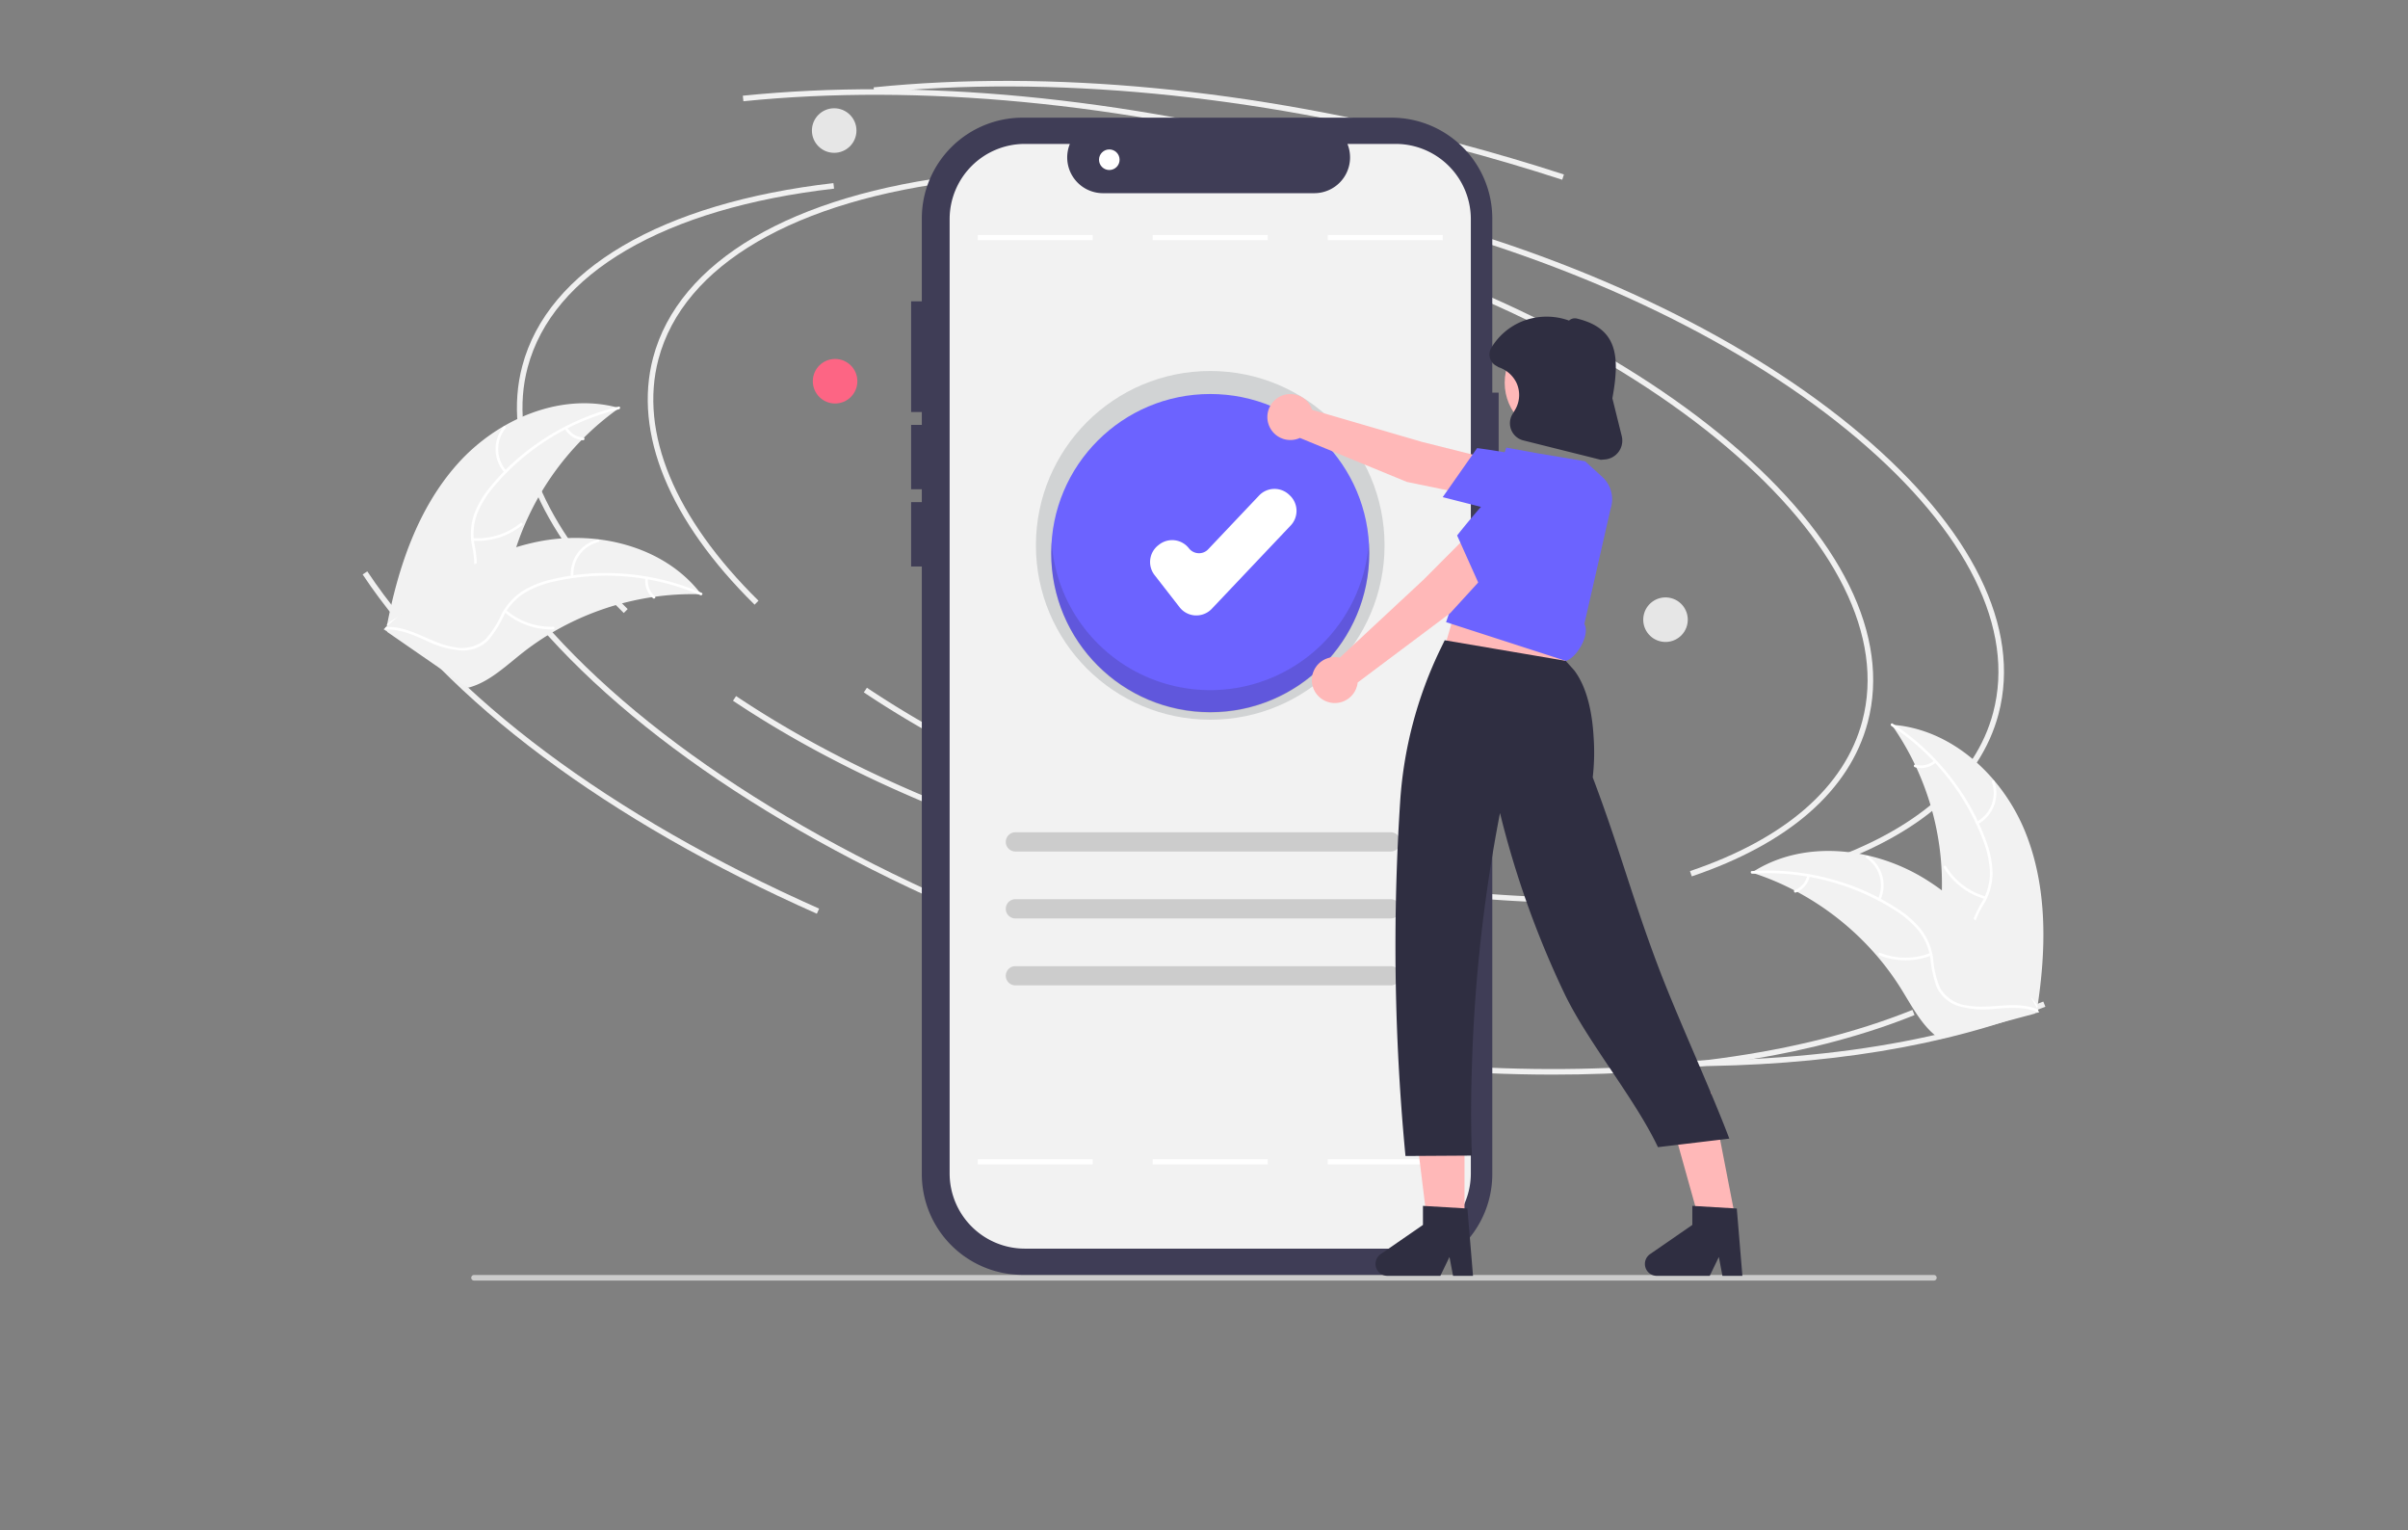 <svg xmlns="http://www.w3.org/2000/svg" xmlns:xlink="http://www.w3.org/1999/xlink" width="414" height="263" viewBox="0 0 414 263">
  <rect x="0" y="0" width="414" height="263" fill="#808080" stroke="none"/>
  <defs>
    <clipPath id="clip-path">
      <rect id="Rectangle_2117" data-name="Rectangle 2117" width="414" height="263" transform="translate(1059 1013)" fill="#c23636" opacity="0.17"/>
    </clipPath>
  </defs>
  <g id="Mask_Group_312" data-name="Mask Group 312" transform="translate(-1059 -1013)" clip-path="url(#clip-path)">
    <g id="undraw_accept_terms_re_lj38" transform="translate(1121.348 1026.901)">
      <path id="Path_2960" data-name="Path 2960" d="M272.937,716.569h250.94a.48.48,0,1,0,0-.959H272.937a.48.48,0,1,0,0,.959Z" transform="translate(-253.762 -510.37)" fill="#ccc"/>
      <path id="Path_5013" data-name="Path 5013" d="M369.675,297.749C355,283.3,348.8,268.23,352.221,255.31c4.389-16.58,23.89-28.044,53.5-31.452l.109.951c-29.2,3.36-48.4,14.567-52.685,30.746-3.329,12.574,2.78,27.317,17.2,41.513Z" transform="translate(-302.287 -207.721)" fill="#f0f0f0"/>
      <path id="Path_5014" data-name="Path 5014" d="M570.733,490.146a229.739,229.739,0,0,1-57.991-7.956c-24.449-6.473-46.866-16.242-64.827-28.253l.532-.8c17.875,11.953,40.193,21.677,64.54,28.123,22,5.825,44.17,8.524,64.1,7.812l.035.956Q573.962,490.147,570.733,490.146Z" transform="translate(-361.747 -348.834)" fill="#f0f0f0"/>
      <path id="Path_5015" data-name="Path 5015" d="M762.844,354.1l-.307-.907c16.382-5.539,26.628-14.461,29.63-25.8,3.817-14.418-4.476-31.15-23.35-47.113-18.971-16.044-46.327-29.356-77.03-37.484l.245-.925c30.838,8.164,58.327,21.546,77.4,37.679,19.173,16.215,27.574,33.293,23.658,48.089C790,339.3,779.545,348.45,762.844,354.1Z" transform="translate(-511.838 -218.803)" fill="#f0f0f0"/>
      <path id="Path_5016" data-name="Path 5016" d="M360.426,456.235c-35.991-15.962-63.724-36.671-78.092-58.313l.8-.53c14.268,21.492,41.856,42.078,77.682,57.968Z" transform="translate(-259.841 -314.524)" fill="#f0f0f0"/>
      <path id="Path_5017" data-name="Path 5017" d="M796.338,604.52q-5.568,0-11.327-.249l.041-.956c28.65,1.24,53.928-2.188,73.107-9.917l.358.888C841.787,601.028,820.463,604.52,796.338,604.52Z" transform="translate(-569.212 -435.155)" fill="#f0f0f0"/>
      <path id="Path_5018" data-name="Path 5018" d="M570.7,198.89c-5.949-1.937-12.067-3.74-18.186-5.36-35.211-9.321-69.823-12.631-100.1-9.569l-.1-.952c30.387-3.072,65.118.246,100.439,9.6,6.136,1.625,12.272,3.433,18.237,5.375Z" transform="translate(-364.46 -181.896)" fill="#f0f0f0"/>
      <path id="Path_5019" data-name="Path 5019" d="M311.183,301.482c-14.676-14.447-20.874-29.52-17.454-42.44,4.389-16.58,23.89-28.044,53.5-31.452l.109.951c-29.2,3.36-48.4,14.567-52.685,30.746-3.329,12.574,2.78,27.317,17.2,41.513Z" transform="translate(-266.288 -210.019)" fill="#f0f0f0"/>
      <path id="Path_5020" data-name="Path 5020" d="M512.24,493.879a229.74,229.74,0,0,1-57.991-7.956c-24.449-6.473-46.866-16.242-64.827-28.253l.532-.8c17.875,11.953,40.193,21.678,64.54,28.123,22,5.825,44.17,8.524,64.1,7.812l.035.956Q515.47,493.88,512.24,493.879Z" transform="translate(-325.748 -351.132)" fill="#f0f0f0"/>
      <path id="Path_5021" data-name="Path 5021" d="M704.352,357.83l-.307-.907c16.381-5.539,26.628-14.461,29.63-25.8,3.817-14.418-4.475-31.15-23.35-47.113C691.355,267.963,664,254.651,633.3,246.523l.245-.925c30.838,8.164,58.327,21.545,77.4,37.679,19.173,16.215,27.575,33.293,23.658,48.089C731.512,343.032,721.052,352.183,704.352,357.83Z" transform="translate(-475.839 -221.101)" fill="#f0f0f0"/>
      <path id="Path_5022" data-name="Path 5022" d="M301.934,459.969c-35.991-15.962-63.724-36.671-78.092-58.313l.8-.53c14.268,21.492,41.856,42.078,77.682,57.968Z" transform="translate(-223.842 -316.822)" fill="#f0f0f0"/>
      <path id="Path_5023" data-name="Path 5023" d="M737.846,608.254q-5.568,0-11.327-.249l.041-.956c28.65,1.24,53.928-2.188,73.107-9.917l.358.888C783.294,604.761,761.971,608.254,737.846,608.254Z" transform="translate(-533.213 -437.453)" fill="#f0f0f0"/>
      <path id="Path_5024" data-name="Path 5024" d="M512.212,202.624c-5.949-1.937-12.067-3.74-18.186-5.36-35.211-9.322-69.824-12.631-100.1-9.569l-.1-.952c30.387-3.072,65.118.246,100.439,9.6,6.136,1.625,12.272,3.433,18.237,5.375Z" transform="translate(-328.462 -184.194)" fill="#f0f0f0"/>
      <path id="Path_5025" data-name="Path 5025" d="M246.75,336.4c6.878-7.712,17.85-12.412,27.793-9.6a47.611,47.611,0,0,0-18.579,26.9c-1.074,4.2-1.832,8.98-5.324,11.547a10.643,10.643,0,0,1-7.723,1.615,31.61,31.61,0,0,1-7.691-2.433l-.671.058C236.484,354.329,239.871,344.109,246.75,336.4Z" transform="translate(-230.435 -270.57)" fill="#f2f2f2"/>
      <path id="Path_5026" data-name="Path 5026" d="M274.612,327.938A40.7,40.7,0,0,0,253.27,341.03a17.523,17.523,0,0,0-2.955,4.628,10.051,10.051,0,0,0-.593,5.256,20.8,20.8,0,0,1,.46,5.014,6.154,6.154,0,0,1-2.609,4.3,15.989,15.989,0,0,1-5.919,2.334c-2.3.541-4.7,1.067-6.578,2.6-.227.185-.5-.178-.275-.363,3.264-2.661,7.8-2.32,11.413-4.253a6.233,6.233,0,0,0,3.455-4.26,16.141,16.141,0,0,0-.37-5.1,10.726,10.726,0,0,1,.389-5.161,16.2,16.2,0,0,1,2.766-4.724,39.48,39.48,0,0,1,9.192-8.232,41.416,41.416,0,0,1,12.911-5.586c.284-.069.336.384.054.452Z" transform="translate(-230.535 -271.495)" fill="#fff"/>
      <path id="Path_5027" data-name="Path 5027" d="M284.823,344.219a6.106,6.106,0,0,1-.188-7.9c.185-.227.547.05.361.277a5.654,5.654,0,0,0,.19,7.352C285.382,344.162,285.018,344.436,284.823,344.219Z" transform="translate(-260.42 -276.881)" fill="#fff"/>
      <path id="Path_5028" data-name="Path 5028" d="M272.749,382.049a11.768,11.768,0,0,0,8.176-2.589c.228-.185.5.179.275.363a12.24,12.24,0,0,1-8.513,2.677C272.393,382.48,272.457,382.029,272.749,382.049Z" transform="translate(-253.786 -303.456)" fill="#fff"/>
      <path id="Path_5029" data-name="Path 5029" d="M314.645,336.705a3.456,3.456,0,0,0,2.789,1.725c.293.017.228.468-.063.451a3.873,3.873,0,0,1-3.09-1.9.235.235,0,0,1,.044-.319.229.229,0,0,1,.319.044Z" transform="translate(-279.476 -277.118)" fill="#fff"/>
      <path id="Path_5030" data-name="Path 5030" d="M287.838,395.856c-.183-.005-.367-.01-.552-.012a45.519,45.519,0,0,0-7.37.43c-.189.023-.381.05-.569.079a47.982,47.982,0,0,0-16.682,5.812,46.6,46.6,0,0,0-5.854,3.982c-2.551,2.036-5.155,4.446-8.142,5.489a7.992,7.992,0,0,1-.949.279l-13.861-9.577c-.021-.038-.043-.072-.064-.11l-.571-.357c.09-.083.185-.166.275-.249.052-.048.107-.094.159-.142.036-.031.071-.063.1-.093l.033-.028c.03-.03.062-.055.09-.083q.8-.7,1.6-1.4s0,0,.007,0a68.512,68.512,0,0,1,13.348-9.176c.144-.073.29-.15.441-.219a44.46,44.46,0,0,1,6.729-2.714,39.3,39.3,0,0,1,3.856-.976,32.686,32.686,0,0,1,10.212-.391c6.785.81,13.235,3.781,17.441,9.055C287.628,395.585,287.733,395.718,287.838,395.856Z" transform="translate(-229.616 -307.613)" fill="#f2f2f2"/>
      <path id="Path_5031" data-name="Path 5031" d="M288.1,405.668a40.7,40.7,0,0,0-24.923-2.4,17.523,17.523,0,0,0-5.146,1.916,10.05,10.05,0,0,0-3.638,3.84,20.808,20.808,0,0,1-2.652,4.281,6.155,6.155,0,0,1-4.674,1.866,15.992,15.992,0,0,1-6.132-1.7c-2.164-.954-4.4-1.978-6.815-1.887-.293.011-.293-.444,0-.456,4.209-.159,7.626,2.845,11.673,3.476a6.232,6.232,0,0,0,5.323-1.321,16.14,16.14,0,0,0,2.775-4.295,10.726,10.726,0,0,1,3.418-3.887A16.2,16.2,0,0,1,262.367,403a39.482,39.482,0,0,1,12.3-1.038,41.417,41.417,0,0,1,13.672,3.313C288.6,405.391,288.371,405.784,288.1,405.668Z" transform="translate(-230.035 -317.271)" fill="#fff"/>
      <path id="Path_5032" data-name="Path 5032" d="M316.908,393.292a6.105,6.105,0,0,1,4.608-6.424c.285-.07.407.369.122.439a5.654,5.654,0,0,0-4.275,5.984C317.389,393.583,316.933,393.582,316.908,393.292Z" transform="translate(-281.106 -308.041)" fill="#fff"/>
      <path id="Path_5033" data-name="Path 5033" d="M287.389,418.344a11.768,11.768,0,0,0,8.087,2.855c.293-.01.293.445,0,.455a12.24,12.24,0,0,1-8.409-2.989C286.846,418.474,287.169,418.152,287.389,418.344Z" transform="translate(-262.708 -327.382)" fill="#fff"/>
      <path id="Path_5034" data-name="Path 5034" d="M350.658,403.984a3.456,3.456,0,0,0,1.188,3.056c.224.19-.1.511-.322.322a3.872,3.872,0,0,1-1.322-3.378.235.235,0,0,1,.227-.228.229.229,0,0,1,.228.227Z" transform="translate(-301.595 -318.44)" fill="#fff"/>
      <path id="Path_5035" data-name="Path 5035" d="M930.393,488.053c-3.886-9.575-12.64-17.69-22.951-18.381a47.612,47.612,0,0,1,8.459,31.575c-.4,4.315-1.293,9.074,1.133,12.665a10.643,10.643,0,0,0,6.731,4.117,31.6,31.6,0,0,0,8.061.294l.612.28C934.035,508.392,934.279,497.628,930.393,488.053Z" transform="translate(-644.563 -359.007)" fill="#f2f2f2"/>
      <path id="Path_5036" data-name="Path 5036" d="M907.153,469.512a40.7,40.7,0,0,1,15.7,19.5,17.524,17.524,0,0,1,1.228,5.352,10.051,10.051,0,0,1-1.208,5.15,20.806,20.806,0,0,0-2.119,4.568,6.155,6.155,0,0,0,1.01,4.931,15.99,15.99,0,0,0,4.79,4.188c1.986,1.283,4.069,2.585,5.322,4.657.152.251.532,0,.381-.25-2.18-3.6-6.568-4.807-9.32-7.841a6.232,6.232,0,0,1-1.823-5.173,16.135,16.135,0,0,1,2.063-4.679,10.725,10.725,0,0,0,1.369-4.992,16.2,16.2,0,0,0-1.017-5.379,39.484,39.484,0,0,0-5.891-10.843,41.418,41.418,0,0,0-10.283-9.6c-.245-.16-.446.249-.2.408Z" transform="translate(-644.317 -358.636)" fill="#fff"/>
      <path id="Path_5037" data-name="Path 5037" d="M945.42,502.048a6.105,6.105,0,0,0,2.834-7.381c-.1-.276-.532-.137-.434.14a5.654,5.654,0,0,1-2.65,6.86C944.912,501.807,945.163,502.187,945.42,502.048Z" transform="translate(-667.715 -374.299)" fill="#fff"/>
      <path id="Path_5038" data-name="Path 5038" d="M937.881,537.957a11.768,11.768,0,0,1-6.83-5.186c-.153-.25-.533,0-.381.25a12.24,12.24,0,0,0,7.118,5.382c.283.079.374-.367.093-.446Z" transform="translate(-658.836 -397.778)" fill="#fff"/>
      <path id="Path_5039" data-name="Path 5039" d="M920.848,485.651a3.456,3.456,0,0,1-3.207.687c-.282-.083-.372.364-.093.446a3.873,3.873,0,0,0,3.549-.752.235.235,0,0,0,.066-.315.229.229,0,0,0-.315-.065Z" transform="translate(-650.679 -368.819)" fill="#fff"/>
      <path id="Path_5040" data-name="Path 5040" d="M844.893,529.8c.174.057.349.113.524.174a45.516,45.516,0,0,1,6.8,2.882c.17.086.342.175.509.266A47.983,47.983,0,0,1,866.481,544.2a46.612,46.612,0,0,1,4.175,5.718c1.719,2.775,3.361,5.92,5.824,7.907a7.982,7.982,0,0,0,.8.581l16.273-4.361c.032-.028.065-.053.1-.082l.658-.144c-.057-.108-.118-.219-.175-.327-.033-.063-.069-.125-.1-.187-.023-.042-.046-.083-.065-.122-.008-.014-.015-.028-.022-.038-.018-.039-.04-.073-.057-.108q-.512-.931-1.039-1.858s0,0-.006-.007a68.5,68.5,0,0,0-9.487-13.129c-.111-.117-.223-.239-.342-.354a44.46,44.46,0,0,0-5.426-4.818,39.315,39.315,0,0,0-3.3-2.215,32.684,32.684,0,0,0-9.487-3.8c-6.662-1.518-13.736-.887-19.469,2.667C845.182,529.612,845.039,529.7,844.893,529.8Z" transform="translate(-606.067 -393.725)" fill="#f2f2f2"/>
      <path id="Path_5041" data-name="Path 5041" d="M844.709,535.4a40.694,40.694,0,0,1,24.278,6.12,17.525,17.525,0,0,1,4.2,3.534,10.05,10.05,0,0,1,2.136,4.839,20.8,20.8,0,0,0,1.059,4.923,6.154,6.154,0,0,0,3.775,3.329,15.99,15.99,0,0,0,6.346.46c2.358-.171,4.805-.386,7.053.514.272.109.426-.32.154-.429-3.911-1.565-8.138.116-12.163-.65A6.233,6.233,0,0,1,876.98,555a16.145,16.145,0,0,1-1.17-4.978,10.723,10.723,0,0,0-1.912-4.81,16.2,16.2,0,0,0-4.051-3.682,39.482,39.482,0,0,0-11.232-5.111,41.419,41.419,0,0,0-13.99-1.474c-.292.019-.206.467.084.448Z" transform="translate(-605.791 -399.126)" fill="#fff"/>
      <path id="Path_5042" data-name="Path 5042" d="M898.354,535.785a6.106,6.106,0,0,0-2.181-7.6c-.244-.161-.507.211-.262.373a5.654,5.654,0,0,1,2.015,7.073c-.122.266.307.418.429.154Z" transform="translate(-637.405 -394.995)" fill="#fff"/>
      <path id="Path_5043" data-name="Path 5043" d="M910.464,571.646a11.768,11.768,0,0,1-8.576-.029c-.273-.108-.426.321-.154.429a12.241,12.241,0,0,0,8.924.012c.273-.107.077-.518-.195-.412Z" transform="translate(-640.962 -421.739)" fill="#fff"/>
      <path id="Path_5044" data-name="Path 5044" d="M866.036,536.9a3.456,3.456,0,0,1-2.147,2.479c-.275.1-.078.514.195.412a3.873,3.873,0,0,0,2.381-2.737.235.235,0,0,0-.138-.291A.229.229,0,0,0,866.036,536.9Z" transform="translate(-617.676 -400.288)" fill="#fff"/>
      <circle id="Ellipse_1142" data-name="Ellipse 1142" cx="3.829" cy="3.829" r="3.829" transform="translate(77.398 47.794)" fill="#fd6584"/>
      <circle id="Ellipse_1143" data-name="Ellipse 1143" cx="3.829" cy="3.829" r="3.829" transform="translate(219.605 95.776) rotate(-80.783)" fill="#e6e6e6"/>
      <circle id="Ellipse_1144" data-name="Ellipse 1144" cx="3.829" cy="3.829" r="3.829" transform="translate(77.242 4.708)" fill="#e6e6e6"/>
      <path id="Path_5045" data-name="Path 5045" d="M573.012,245.611h-1.093V215.673a17.327,17.327,0,0,0-17.327-17.327H491.166a17.327,17.327,0,0,0-17.327,17.327h0V379.912a17.327,17.327,0,0,0,17.327,17.327h63.426a17.327,17.327,0,0,0,17.327-17.327V266.921h1.093Z" transform="translate(-377.702 -192.021)" fill="#3f3d56"/>
      <path id="Path_5046" data-name="Path 5046" d="M575.882,223.009v164a12.937,12.937,0,0,1-12.937,12.939H499.211a12.938,12.938,0,0,1-12.938-12.938v-164A12.938,12.938,0,0,1,499.21,210.07h7.735a6.147,6.147,0,0,0,5.691,8.469h36.338a6.15,6.15,0,0,0,5.691-8.469h8.279a12.938,12.938,0,0,1,12.938,12.938h0Z" transform="translate(-385.354 -199.236)" fill="#f2f2f2"/>
      <rect id="Rectangle_2067" data-name="Rectangle 2067" width="19.771" height="0.885" transform="translate(105.748 26.489)" fill="#fff"/>
      <rect id="Rectangle_2068" data-name="Rectangle 2068" width="19.771" height="0.885" transform="translate(135.838 26.489)" fill="#fff"/>
      <path id="Path_5047" data-name="Path 5047" d="M577.593,521.045h-64.45a1.654,1.654,0,1,1,0-3.307h64.45a1.654,1.654,0,1,1,0,3.307Z" transform="translate(-400.874 -388.589)" fill="#ccc"/>
      <path id="Path_5048" data-name="Path 5048" d="M577.593,550.963h-64.45a1.654,1.654,0,1,1,0-3.307h64.45a1.654,1.654,0,1,1,0,3.307Z" transform="translate(-400.874 -407.003)" fill="#ccc"/>
      <path id="Path_5049" data-name="Path 5049" d="M577.593,580.881h-64.45a1.654,1.654,0,1,1,0-3.307h64.45a1.654,1.654,0,1,1,0,3.307Z" transform="translate(-400.874 -425.415)" fill="#ccc"/>
      <rect id="Rectangle_2069" data-name="Rectangle 2069" width="19.771" height="0.885" transform="translate(165.927 26.489)" fill="#fff"/>
      <rect id="Rectangle_2070" data-name="Rectangle 2070" width="19.771" height="0.885" transform="translate(105.748 185.345)" fill="#fff"/>
      <rect id="Rectangle_2071" data-name="Rectangle 2071" width="19.771" height="0.885" transform="translate(135.838 185.345)" fill="#fff"/>
      <rect id="Rectangle_2072" data-name="Rectangle 2072" width="19.771" height="0.885" transform="translate(165.927 185.345)" fill="#fff"/>
      <circle id="Ellipse_1145" data-name="Ellipse 1145" cx="29.97" cy="29.97" r="29.97" transform="translate(115.753 49.863)" fill="#d1d3d4"/>
      <circle id="Ellipse_1146" data-name="Ellipse 1146" cx="27.341" cy="27.341" r="27.341" transform="translate(118.382 53.819)" fill="#6c63ff"/>
      <path id="Path_5050" data-name="Path 5050" d="M583.849,386c-.059,0-.119,0-.178,0a3.642,3.642,0,0,1-2.7-1.4l-4.309-5.54a3.648,3.648,0,0,1,.639-5.115l.154-.12a3.65,3.65,0,0,1,5.116.638,2.186,2.186,0,0,0,1.62.842,2.144,2.144,0,0,0,1.7-.68l8.749-9.236a3.649,3.649,0,0,1,5.152-.139l.142.134a3.649,3.649,0,0,1,.14,5.153l-13.577,14.331A3.639,3.639,0,0,1,583.849,386Z" transform="translate(-440.513 -294.124)" fill="#fff"/>
      <rect id="Rectangle_2073" data-name="Rectangle 2073" width="3.54" height="19.027" transform="translate(94.298 37.889)" fill="#3f3d56"/>
      <rect id="Rectangle_2074" data-name="Rectangle 2074" width="3.54" height="11.062" transform="translate(94.298 59.129)" fill="#3f3d56"/>
      <rect id="Rectangle_2075" data-name="Rectangle 2075" width="3.54" height="11.062" transform="translate(94.298 72.404)" fill="#3f3d56"/>
      <circle id="Ellipse_1147" data-name="Ellipse 1147" cx="1.77" cy="1.77" r="1.77" transform="translate(126.601 11.782)" fill="#fff"/>
      <path id="Path_5051" data-name="Path 5051" d="M559.027,413.522a27.337,27.337,0,0,1-27.266-25.413c-.045.633-.075,1.273-.075,1.921a27.341,27.341,0,1,0,54.683,0c0-.648-.031-1.288-.075-1.925A27.338,27.338,0,0,1,559.027,413.522Z" transform="translate(-413.303 -308.807)" fill="#231f20" opacity="0.16"/>
      <path id="Path_5052" data-name="Path 5052" d="M479.182,237.266l21.682.885,2.655-14.6L484.934,217.8Z" transform="translate(-294.912 -134.042)" fill="#ffb8b8"/>
      <path id="Path_5053" data-name="Path 5053" d="M665.248,339.644l.21-6.9-10.508-2.634-18.919-5.52a3.95,3.95,0,1,0-2.108,4.828l18.393,7.561Z" transform="translate(-472.783 -268.048)" fill="#ffb8b8"/>
      <path id="Path_5054" data-name="Path 5054" d="M706.725,354.457l5.912-8.431.148.02a125.934,125.934,0,0,1,15.441,3.062,4.858,4.858,0,0,1,3.146,2.616,5.1,5.1,0,0,1-.709,5.541,5.45,5.45,0,0,1-5.6,1.861Z" transform="translate(-521.031 -282.91)" fill="#6c63ff"/>
      <path id="Path_5055" data-name="Path 5055" d="M478.419,481.339h-6.013l-2.861-23.193h8.875Z" transform="translate(-288.981 -281.965)" fill="#ffb8b8"/>
      <path id="Path_5056" data-name="Path 5056" d="M594.782,474.987l-5.946.9-6.3-22.506,7.794-1.326Z" transform="translate(-358.524 -278.216)" fill="#ffb8b8"/>
      <path id="Path_5057" data-name="Path 5057" d="M714.871,435.451l-20.8-3.54-.74,1.525a70.624,70.624,0,0,0-6.921,26.231c-.5,7.689-.8,15.811-.807,24.324-.015,13.191.658,25.43,1.722,36.567l11.414-.071a269.6,269.6,0,0,1,1.344-35.423c.874-8.39,2.088-16.226,3.493-23.458a161.363,161.363,0,0,0,10.976,30.812c3.989,8.435,12.193,18.186,16.182,26.621L743,517.568c-3.221-8.518-8.967-20.957-12.188-29.476-4.606-12.179-6.686-20.438-11.292-32.617a37.541,37.541,0,0,0,.153-6.9c-.215-3.832-1.012-8.43-3.341-11.5Z" transform="translate(-508.034 -335.767)" fill="#2f2e41"/>
      <path id="Path_5058" data-name="Path 5058" d="M732.006,376.1c1.039,1.941-1.428,5.963-3.213,6.349L708.226,375.8,718.582,345.8l5.21.947,8.333,1.4,2.956,2.687a5.2,5.2,0,0,1,1.433,5.485Z" transform="translate(-521.956 -282.768)" fill="#6c63ff"/>
      <path id="Path_5059" data-name="Path 5059" d="M680.913,388.508l-5.818-3.713-7.644,7.677L653.021,405.9a3.95,3.95,0,1,0,3.068,4.283L672,398.252Z" transform="translate(-485.02 -306.77)" fill="#ffb8b8"/>
      <path id="Path_5060" data-name="Path 5060" d="M717.376,373.355l-4.215-9.395.092-.117a125.939,125.939,0,0,1,10.537-11.694,4.858,4.858,0,0,1,3.858-1.363,5.1,5.1,0,0,1,4.4,3.446,5.45,5.45,0,0,1-1.27,5.764Z" transform="translate(-524.992 -285.826)" fill="#6c63ff"/>
      <circle id="Ellipse_1148" data-name="Ellipse 1148" cx="9.147" cy="9.147" r="9.147" transform="translate(196.347 42.729)" fill="#ffb8b8"/>
      <path id="Path_5061" data-name="Path 5061" d="M746.785,311.882l-.035-.009-13.292-3.325a3.038,3.038,0,0,1-1.868-4.512l.439-.73a4.984,4.984,0,0,0,.2-4.76,5.246,5.246,0,0,0-3.017-2.577l-.044-.021-.279-.174a2.177,2.177,0,0,1-1.153-1.332,2.246,2.246,0,0,1,.22-1.812,11,11,0,0,1,5.024-4.429,11.342,11.342,0,0,1,8.336-.25,1.48,1.48,0,0,1,1.361-.346c6.884,1.667,7.45,6.288,6.09,13.7l1.61,6.492a3.253,3.253,0,0,1-2.9,4.026Zm-5.538-23.859h0Zm.166-.041h0Z" transform="translate(-533.905 -246.752)" fill="#2f2e41"/>
      <path id="Path_5062" data-name="Path 5062" d="M693.447,696.744h-3.432l-.613-3.24-1.569,3.24h-9.1a2.046,2.046,0,0,1-1.163-3.73l7.269-5.02v-3.276l7.645.456Z" transform="translate(-502.544 -491.358)" fill="#2f2e41"/>
      <path id="Path_5063" data-name="Path 5063" d="M813.879,696.744h-3.432l-.613-3.24-1.569,3.24h-9.1a2.046,2.046,0,0,1-1.163-3.73l7.269-5.02v-3.276l7.645.456Z" transform="translate(-576.663 -491.358)" fill="#2f2e41"/>
    </g>
  </g>
</svg>
